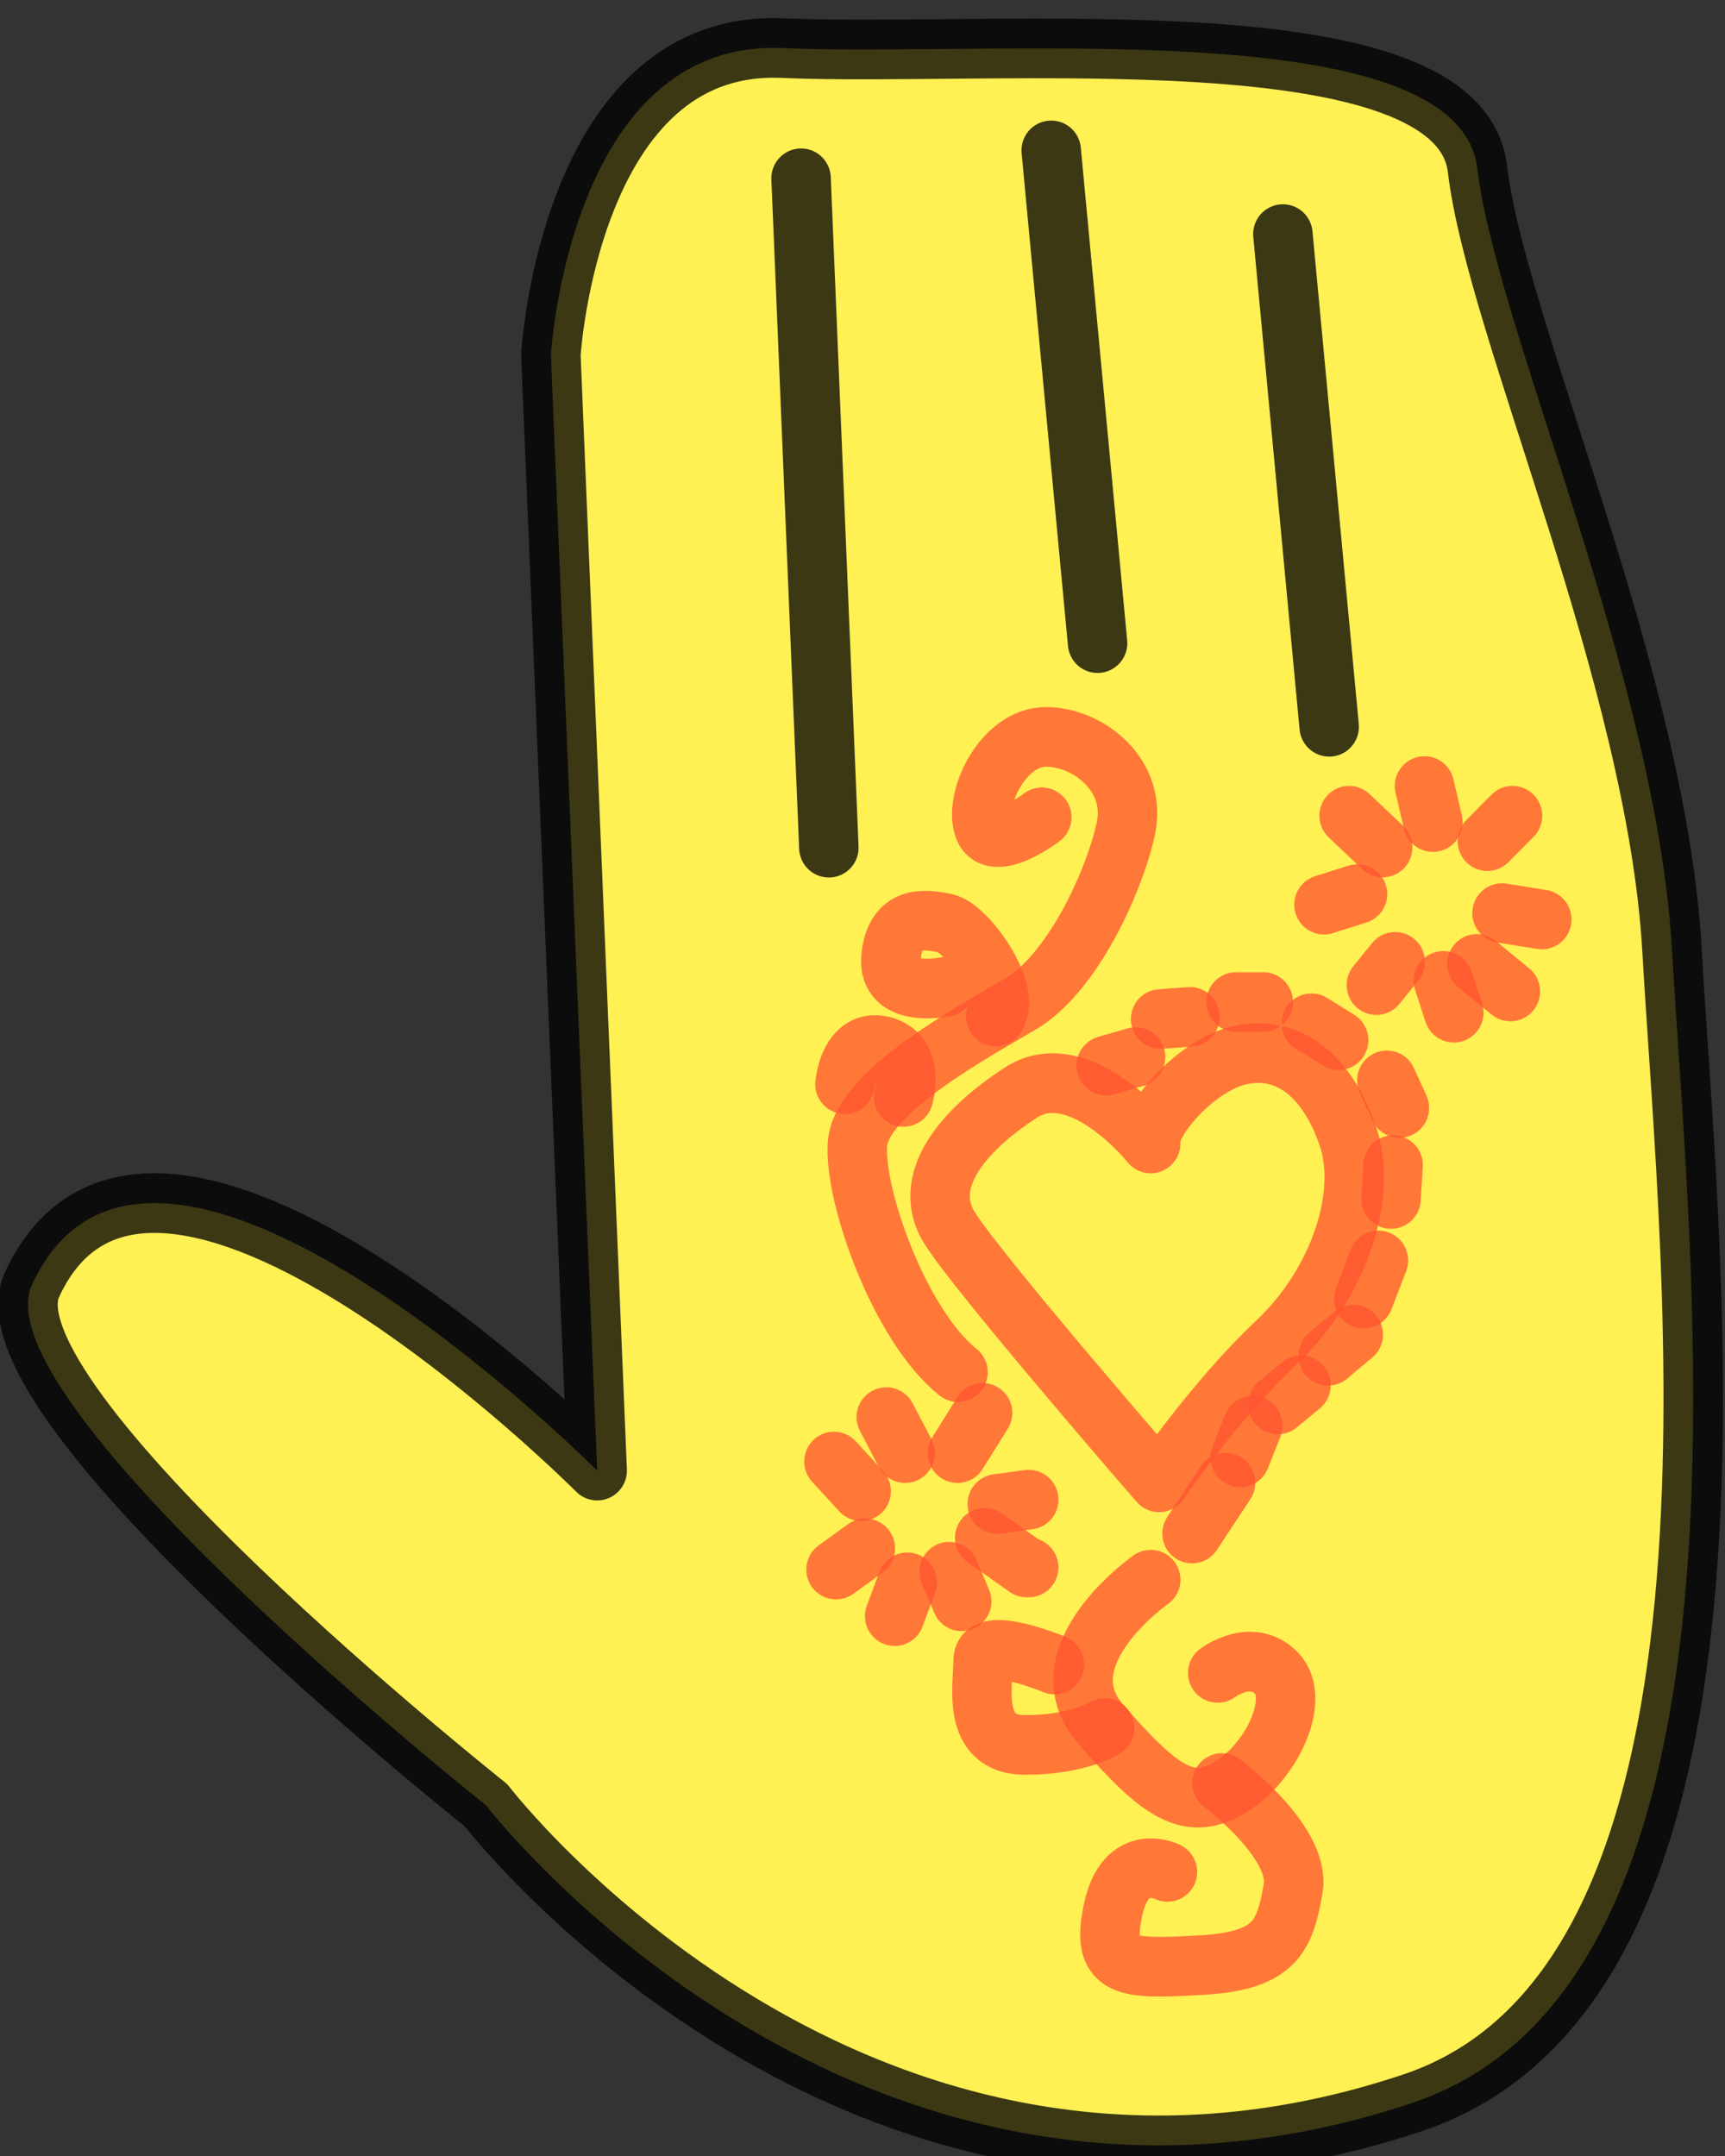 <svg xmlns:osb="http://www.openswatchbook.org/uri/2009/osb" xmlns="http://www.w3.org/2000/svg" xmlns:xlink="http://www.w3.org/1999/xlink" width="18.539" height="23.167" viewBox="0 0 17.38 21.719"><rect x="0" y="0" width="17.38" height="21.719" fill="#333333" stroke="none"/><defs><linearGradient xlink:href="#a" id="u" x1="435.486" y1="682.104" x2="436.944" y2="682.104" gradientUnits="userSpaceOnUse" gradientTransform="matrix(.64 0 0 .645 153.663 246.417)"/><linearGradient id="a" osb:paint="solid" gradientTransform="matrix(.071 0 0 .062 -1162.381 2318.358)"><stop offset="0" stop-color="#ff5430"/></linearGradient><linearGradient xlink:href="#a" id="K" x1="438.846" y1="666.762" x2="440.308" y2="666.762" gradientUnits="userSpaceOnUse" gradientTransform="matrix(.64 0 0 .645 153.663 246.417)"/><linearGradient xlink:href="#a" id="J" x1="439.487" y1="665.055" x2="440.947" y2="665.055" gradientUnits="userSpaceOnUse" gradientTransform="matrix(.64 0 0 .645 153.663 246.417)"/><linearGradient xlink:href="#a" id="I" x1="441.41" y1="664.361" x2="442.226" y2="664.361" gradientUnits="userSpaceOnUse" gradientTransform="matrix(.64 0 0 .645 153.663 246.417)"/><linearGradient xlink:href="#a" id="H" x1="443.009" y1="664.975" x2="444.256" y2="664.975" gradientUnits="userSpaceOnUse" gradientTransform="matrix(.64 0 0 .645 153.663 246.417)"/><linearGradient xlink:href="#a" id="G" x1="443.382" y1="667.189" x2="445.004" y2="667.189" gradientUnits="userSpaceOnUse" gradientTransform="matrix(.64 0 0 .645 153.663 246.417)"/><linearGradient xlink:href="#a" id="F" x1="442.742" y1="668.737" x2="444.203" y2="668.737" gradientUnits="userSpaceOnUse" gradientTransform="matrix(.64 0 0 .645 153.663 246.417)"/><linearGradient xlink:href="#a" id="E" x1="441.89" y1="669.217" x2="442.76" y2="669.217" gradientUnits="userSpaceOnUse" gradientTransform="matrix(.64 0 0 .645 153.663 246.417)"/><linearGradient xlink:href="#a" id="D" x1="440.181" y1="668.63" x2="441.267" y2="668.63" gradientUnits="userSpaceOnUse" gradientTransform="matrix(.64 0 0 .645 153.663 246.417)"/><linearGradient xlink:href="#a" id="C" x1="426.361" y1="681.303" x2="427.66" y2="681.303" gradientUnits="userSpaceOnUse" gradientTransform="matrix(.64 0 0 .645 153.663 246.417)"/><linearGradient xlink:href="#a" id="B" x1="426.413" y1="683.384" x2="427.767" y2="683.384" gradientUnits="userSpaceOnUse" gradientTransform="matrix(.64 0 0 .645 153.663 246.417)"/><linearGradient xlink:href="#a" id="A" x1="427.909" y1="684.398" x2="428.833" y2="684.398" gradientUnits="userSpaceOnUse" gradientTransform="matrix(.64 0 0 .645 153.663 246.417)"/><linearGradient xlink:href="#a" id="z" x1="429.297" y1="684.078" x2="430.22" y2="684.078" gradientUnits="userSpaceOnUse" gradientTransform="matrix(.64 0 0 .645 153.663 246.417)"/><linearGradient xlink:href="#a" id="y" x1="430.202" y1="683.223" x2="431.93" y2="683.223" gradientUnits="userSpaceOnUse" gradientTransform="matrix(.64 0 0 .645 153.663 246.417)"/><linearGradient xlink:href="#a" id="x" x1="430.521" y1="681.944" x2="431.93" y2="681.944" gradientUnits="userSpaceOnUse" gradientTransform="matrix(.64 0 0 .645 153.663 246.417)"/><linearGradient xlink:href="#a" id="w" x1="429.509" y1="680.209" x2="430.754" y2="680.209" gradientUnits="userSpaceOnUse" gradientTransform="matrix(.64 0 0 .645 153.663 246.417)"/><linearGradient xlink:href="#a" id="v" x1="427.695" y1="680.263" x2="428.78" y2="680.263" gradientUnits="userSpaceOnUse" gradientTransform="matrix(.64 0 0 .645 153.663 246.417)"/><linearGradient id="b" osb:paint="solid"><stop offset="0" stop-color="#fff054"/></linearGradient><linearGradient xlink:href="#a" id="t" x1="436.714" y1="680.423" x2="437.637" y2="680.423" gradientUnits="userSpaceOnUse" gradientTransform="matrix(.64 0 0 .645 153.663 246.417)"/><linearGradient xlink:href="#a" id="s" x1="437.673" y1="679.249" x2="438.866" y2="679.249" gradientUnits="userSpaceOnUse" gradientTransform="matrix(.64 0 0 .645 153.663 246.417)"/><linearGradient xlink:href="#a" id="r" x1="438.954" y1="677.995" x2="440.2" y2="677.995" gradientUnits="userSpaceOnUse" gradientTransform="matrix(.64 0 0 .645 153.663 246.417)"/><linearGradient xlink:href="#a" id="q" x1="439.862" y1="676.341" x2="440.839" y2="676.341" gradientUnits="userSpaceOnUse" gradientTransform="matrix(.64 0 0 .645 153.663 246.417)"/><linearGradient xlink:href="#a" id="p" x1="440.557" y1="673.886" x2="441.211" y2="673.886" gradientUnits="userSpaceOnUse" gradientTransform="matrix(.64 0 0 .645 153.663 246.417)"/><linearGradient xlink:href="#a" id="o" x1="440.449" y1="671.672" x2="441.373" y2="671.672" gradientUnits="userSpaceOnUse" gradientTransform="matrix(.64 0 0 .645 153.663 246.417)"/><linearGradient xlink:href="#a" id="n" x1="438.526" y1="670.097" x2="439.827" y2="670.097" gradientUnits="userSpaceOnUse" gradientTransform="matrix(.64 0 0 .645 153.663 246.417)"/><linearGradient xlink:href="#a" id="m" x1="436.605" y1="669.35" x2="437.907" y2="669.35" gradientUnits="userSpaceOnUse" gradientTransform="matrix(.64 0 0 .645 153.663 246.417)"/><linearGradient xlink:href="#a" id="l" x1="434.684" y1="669.751" x2="436.039" y2="669.751" gradientUnits="userSpaceOnUse" gradientTransform="matrix(.64 0 0 .645 153.663 246.417)"/><linearGradient xlink:href="#a" id="k" x1="433.296" y1="670.844" x2="434.652" y2="670.844" gradientUnits="userSpaceOnUse" gradientTransform="matrix(.64 0 0 .645 153.663 246.417)"/><linearGradient xlink:href="#a" id="j" x1="433.394" y1="691.347" x2="438.681" y2="691.347" gradientUnits="userSpaceOnUse" gradientTransform="matrix(.64 0 0 .645 153.663 246.417)"/><linearGradient xlink:href="#a" id="i" x1="430.131" y1="686.872" x2="433.864" y2="686.872" gradientUnits="userSpaceOnUse" gradientTransform="matrix(.64 0 0 .645 153.663 246.417)"/><linearGradient xlink:href="#a" id="h" x1="432.713" y1="686.646" x2="438.473" y2="686.646" gradientUnits="userSpaceOnUse" gradientTransform="matrix(.64 0 0 .645 153.663 246.417)"/><linearGradient xlink:href="#a" id="g" x1="429.075" y1="676.045" x2="440.228" y2="676.045" gradientUnits="userSpaceOnUse" gradientTransform="matrix(.64 0 0 .645 153.663 246.417)"/><linearGradient xlink:href="#a" id="f" x1="426.643" y1="671.09" x2="428.797" y2="671.09" gradientUnits="userSpaceOnUse" gradientTransform="matrix(.64 0 0 .645 153.663 246.417)"/><linearGradient xlink:href="#a" id="e" x1="427.813" y1="668.506" x2="431.178" y2="668.506" gradientUnits="userSpaceOnUse" gradientTransform="matrix(.64 0 0 .645 153.663 246.417)"/><linearGradient xlink:href="#a" id="d" x1="426.956" y1="670.674" x2="434.443" y2="670.674" gradientUnits="userSpaceOnUse" gradientTransform="matrix(.64 0 0 .645 153.663 246.417)"/><linearGradient xlink:href="#b" id="c" x1="413.223" y1="679.524" x2="440.974" y2="679.524" gradientUnits="userSpaceOnUse"/></defs><g stroke-width=".969" stroke-linecap="round" stroke-linejoin="round" stroke-opacity=".768"><path d="M420.992 691.038s-8.286-6.556-7.402-8.46c1.964-4.229 9.214 3.022 9.214 3.022l-.755-18.127s.302-5.136 3.777-4.985c3.474.151 11.027-.604 11.329 1.964.302 2.568 2.919 8.25 3.172 12.689.302 5.287 1.646 16.772-4.23 18.731-9.063 3.021-15.105-4.834-15.105-4.834z" fill="url(#c)" stroke="#000" transform="matrix(.618 0 0 .62 -255.276 -410.258)"/><path d="M430.053 674.986s-.82.62-.956.138c-.137-.482.341-1.445 1.024-1.445s1.502.62 1.297 1.514c-.204.894-.887 2.34-1.707 2.821-.82.482-2.595 1.445-2.663 2.271-.068.826.683 2.959 1.639 3.716" fill="none" stroke="url(#d)" transform="matrix(.618 0 0 .62 -255.276 -410.258)"/><path d="M428.482 677.739s-.956.206-.888-.482c.069-.688.547-.619.888-.55.341.069 1.093 1.1.82 1.514" fill="none" stroke="url(#e)" transform="matrix(.618 0 0 .62 -255.276 -410.258)"/><path d="M426.843 679.322s.068-.757.615-.62c.546.138.341.826.341.826" fill="none" stroke="url(#f)" transform="matrix(.618 0 0 .62 -255.276 -410.258)"/><path d="M431.828 680.285s-1.16-1.445-2.117-.826c-.956.62-1.639 1.445-1.16 2.202.477.757 3.414 4.13 3.414 4.13s.888-1.308 1.912-2.272c1.024-.963 1.502-2.408 1.16-3.372-.34-.963-.955-1.445-1.706-1.307-.752.138-1.571 1.101-1.503 1.445z" fill="none" stroke="url(#g)" transform="matrix(.618 0 0 .62 -255.276 -410.258)"/><path d="M431.828 687.373s-1.775 1.238-.82 2.34c.957 1.1 1.435 1.445 2.118 1.032.683-.413 1.16-1.445.75-1.858-.409-.413-.955 0-.955 0" fill="none" stroke="url(#h)" transform="matrix(.618 0 0 .62 -255.276 -410.258)"/><path d="M430.258 688.75s-1.161-.483-1.161-.07-.205 1.377.683 1.377c.887 0 1.297-.276 1.297-.276" fill="none" stroke="url(#i)" transform="matrix(.618 0 0 .62 -255.276 -410.258)"/><path d="M432.99 690.676s1.297.963 1.16 1.72-.273 1.17-1.502 1.239c-1.23.069-1.64.069-1.434-.895.204-.963.887-.62.887-.62" fill="none" stroke="url(#j)" transform="matrix(.618 0 0 .62 -255.276 -410.258)"/><path d="M431.103 679.02l.478-.138" fill="none" stroke="url(#k)" transform="matrix(.618 0 0 .62 -255.276 -410.258)"/><path d="M431.99 678.263l.478-.035" fill="none" stroke="url(#l)" transform="matrix(.618 0 0 .62 -255.276 -410.258)"/><path d="M433.22 677.987h.443" fill="none" stroke="url(#m)" transform="matrix(.618 0 0 .62 -255.276 -410.258)"/><path d="M434.449 678.332l.443.275" fill="none" stroke="url(#n)" transform="matrix(.618 0 0 .62 -255.276 -410.258)"/><path d="M435.678 679.26l.205.448" fill="none" stroke="url(#o)" transform="matrix(.618 0 0 .62 -255.276 -410.258)"/><path d="M435.78 680.637l-.034.55" fill="none" stroke="url(#p)" transform="matrix(.618 0 0 .62 -255.276 -410.258)"/><path d="M435.541 682.185l-.239.62" fill="none" stroke="url(#q)" transform="matrix(.618 0 0 .62 -255.276 -410.258)"/><path d="M435.131 683.39l-.41.343" fill="none" stroke="url(#r)" transform="matrix(.618 0 0 .62 -255.276 -410.258)"/><path d="M434.278 684.215l-.376.31" fill="none" stroke="url(#s)" transform="matrix(.618 0 0 .62 -255.276 -410.258)"/><path d="M433.493 684.869l-.205.516" fill="none" stroke="url(#t)" transform="matrix(.618 0 0 .62 -255.276 -410.258)"/><path d="M433.049 685.798l-.547.825" fill="none" stroke="url(#u)" transform="matrix(.618 0 0 .62 -255.276 -410.258)"/><path d="M427.517 684.731l.308.585" fill="none" stroke="url(#v)" transform="matrix(.618 0 0 .62 -255.276 -410.258)"/><path d="M428.678 685.316l.41-.654" fill="none" stroke="url(#w)" transform="matrix(.618 0 0 .62 -255.276 -410.258)"/><path d="M429.327 686.142l.512-.07" fill="none" stroke="url(#x)" transform="matrix(.618 0 0 .62 -255.276 -410.258)"/><path d="M429.122 686.692l.683.482h.034" fill="none" stroke="url(#y)" transform="matrix(.618 0 0 .62 -255.276 -410.258)"/><path d="M428.542 687.243l.205.481" fill="none" stroke="url(#z)" transform="matrix(.618 0 0 .62 -255.276 -410.258)"/><path d="M427.859 687.415l-.205.55" fill="none" stroke="url(#A)" transform="matrix(.618 0 0 .62 -255.276 -410.258)"/><path d="M427.176 686.864l-.478.344" fill="none" stroke="url(#B)" transform="matrix(.618 0 0 .62 -255.276 -410.258)"/><path d="M427.108 685.935l-.444-.482" fill="none" stroke="url(#C)" transform="matrix(.618 0 0 .62 -255.276 -410.258)"/><path d="M435.814 677.334l-.307.378" fill="none" stroke="url(#D)" transform="matrix(.618 0 0 .62 -255.276 -410.258)"/><path d="M436.6 677.643l.17.517" fill="none" stroke="url(#E)" transform="matrix(.618 0 0 .62 -255.276 -410.258)"/><path d="M437.146 677.368l.546.447" fill="none" stroke="url(#F)" transform="matrix(.618 0 0 .62 -255.276 -410.258)"/><path d="M437.556 676.542l.648.104" fill="none" stroke="url(#G)" transform="matrix(.618 0 0 .62 -255.276 -410.258)"/><path d="M437.317 675.373l.41-.413" fill="none" stroke="url(#H)" transform="matrix(.618 0 0 .62 -255.276 -410.258)"/><path d="M436.429 675.063l-.137-.585" fill="none" stroke="url(#I)" transform="matrix(.618 0 0 .62 -255.276 -410.258)"/><path d="M435.61 675.476l-.547-.516" fill="none" stroke="url(#J)" transform="matrix(.618 0 0 .62 -255.276 -410.258)"/><path d="M435.2 676.233l-.547.172" fill="none" stroke="url(#K)" transform="matrix(.618 0 0 .62 -255.276 -410.258)"/><path d="M426.128 664.603l.453 10.876M430.206 664.15l.756 8.006M433.983 665.51l.755 8.005" fill="none" stroke="#000" transform="matrix(.618 0 0 .62 -255.276 -410.258)"/></g></svg>